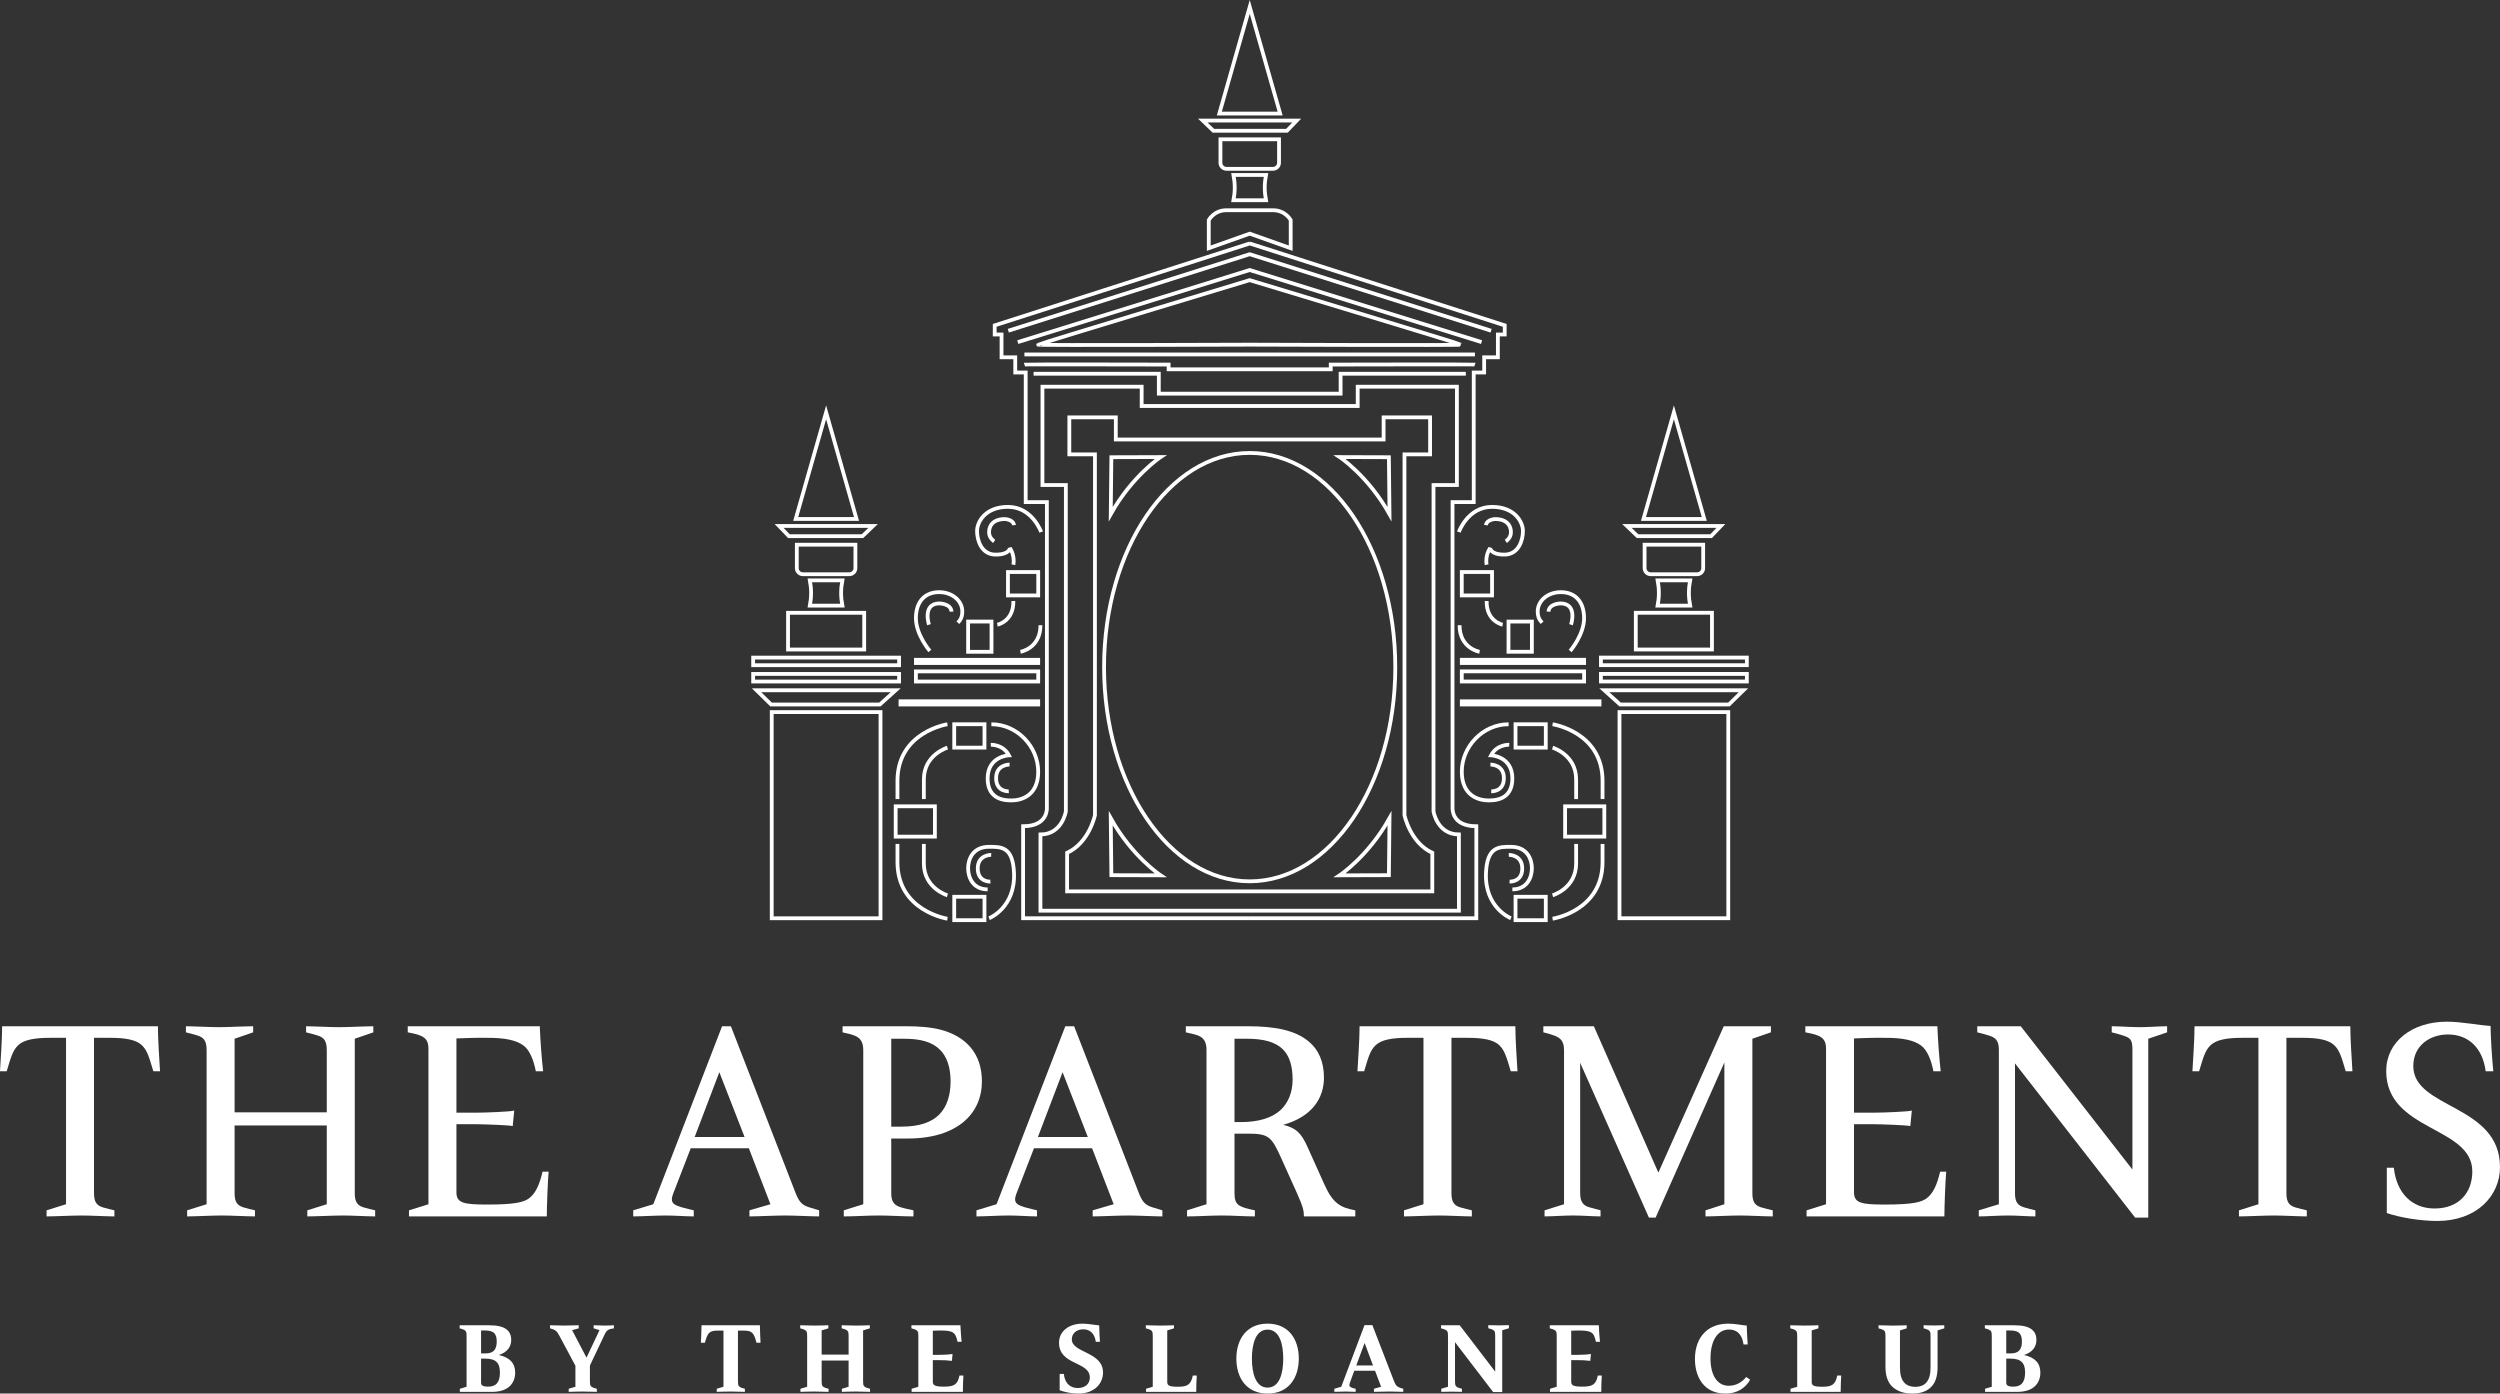 <?xml version="1.0" encoding="utf-8"?>
<!-- Generator: Adobe Illustrator 27.0.0, SVG Export Plug-In . SVG Version: 6.00 Build 0)  -->
<svg version="1.1" id="Layer_2" xmlns="http://www.w3.org/2000/svg" xmlns:xlink="http://www.w3.org/1999/xlink" x="0px" y="0px"
	 viewBox="0 0 328.634 183.189" style="enable-background:new 0 0 328.634 183.189;" xml:space="preserve">
<rect x="0" y="0" width="328.634" height="183.189" fill="#333333" stroke="none"/>
<style type="text/css">
	.Drop_x0020_Shadow{fill:none;}
	.Round_x0020_Corners_x0020_2_x0020_pt{fill:#FFFFFF;stroke:#000000;stroke-miterlimit:10;}
	.Live_x0020_Reflect_x0020_X{fill:none;}
	.Bevel_x0020_Soft{fill:url(#SVGID_1_);}
	.Dusk{fill:#FFFFFF;}
	.Foliage_GS{fill:#FFDD00;}
	.Pompadour_GS{fill-rule:evenodd;clip-rule:evenodd;fill:#44ADE2;}
	.st0{fill:none;stroke:#FFFFFF;stroke-width:0.5;stroke-miterlimit:10;}
	.st1{fill:none;stroke:#FFFFFF;stroke-width:0.5;stroke-miterlimit:2;}
	.st2{fill:none;stroke:#FFFFFF;stroke-width:0.5;stroke-miterlimit:6;}
	.st3{fill:none;stroke:#FFFFFF;stroke-width:0.5;stroke-miterlimit:32;}
	.st4{fill:#FFFFFF;}
</style>
<linearGradient id="SVGID_1_" gradientUnits="userSpaceOnUse" x1="-265.202" y1="-186.67" x2="-264.495" y2="-185.963">
	<stop  offset="0" style="stop-color:#DEDFE3"/>
	<stop  offset="0.174" style="stop-color:#D8D9DD"/>
	<stop  offset="0.352" style="stop-color:#C9CACD"/>
	<stop  offset="0.532" style="stop-color:#B4B5B8"/>
	<stop  offset="0.714" style="stop-color:#989A9C"/>
	<stop  offset="0.895" style="stop-color:#797C7E"/>
	<stop  offset="1" style="stop-color:#656B6C"/>
</linearGradient>
<g>
	<g>
		<rect x="101.446" y="93.607" class="st0" width="14.299" height="27.102"/>
		<rect x="103.59" y="80.555" class="st0" width="10.012" height="4.826"/>
		<polygon class="st0" points="115.662,92.609 101.363,92.609 99.451,90.738 117.741,90.738 		"/>
		<polygon class="st0" points="113.371,70.483 103.708,70.483 102.416,69.138 114.776,69.138 		"/>
		<rect x="99.005" y="88.591" class="st0" width="19.182" height="0.998"/>
		<rect x="120.4" y="88.257" class="st0" width="16.077" height="1.332"/>
		<rect x="120.399" y="86.733" class="st0" width="16.077" height="0.424"/>
		<rect x="118.373" y="92.186" class="st0" width="18.102" height="0.424"/>
		<rect x="99.005" y="86.445" class="st0" width="19.182" height="0.998"/>
		<path class="st0" d="M110.731,76.287h-4.271c0.103,0.539,0.162,1.094,0.162,1.663
			s-0.059,1.124-0.162,1.663h4.271c-0.103-0.539-0.162-1.094-0.162-1.663
			S110.628,76.826,110.731,76.287z"/>
		<path class="st0" d="M111.651,71.604h-6.111h-0.796v0.796v1.858v0.429c0,0.44,0.357,0.796,0.796,0.796
			h6.111c0.44,0,0.796-0.357,0.796-0.796V74.258v-1.858v-0.796H111.651z"/>
		<polygon class="st0" points="108.596,54.203 104.599,68.219 112.592,68.219 		"/>
		<path class="st0" d="M122.229,85.571c0,0-1.863-2.162-1.829-4.378c0.034-2.217,1.275-3.353,3.048-3.353
			s3.049,1.178,3.049,2.522c0,0.887-0.333,1.219-0.582,1.496"/>
		<path class="st0" d="M122.119,82.12c0,0-0.915-2.757,1.344-2.799c0,0,1.538,0,1.621,1.081"/>
		<path class="st0" d="M131.103,82.12c0,0,2.162-0.416,2.106-3.118"/>
		<path class="st0" d="M134.138,85.681c0,0,2.634-0.43,2.633-3.497"/>
		<rect x="127.262" y="81.705" class="st0" width="3.076" height="3.977"/>
		
			<rect x="132.95" y="74.742" transform="matrix(-1.836970e-16 1 -1 -1.836970e-16 211.219 -57.758)" class="st0" width="3.076" height="3.977"/>
		<path class="st1" d="M133.21,74.236c0,0,0.248-1.122-0.458-2.203c0,0,0,0.873-1.871,0.873
			s-2.443-1.884-2.443-3.096c0-1.227,1.107-3.18,4.062-3.18c3.203-0.001,4.367,3.312,4.367,3.312"/>
		<path class="st1" d="M130.691,71.168c0,0-0.596-0.388-0.665-1.039c-0.075-0.703,0.249-1.898,2.078-1.898
			c0,0,1.11,0.055,1.192,0.804"/>
		
			<rect x="125.886" y="94.756" transform="matrix(-1.836970e-16 1 -1 -1.836970e-16 224.169 -30.68)" class="st0" width="3.076" height="3.977"/>
		
			<rect x="125.886" y="117.432" transform="matrix(-1.836970e-16 1 -1 -1.836970e-16 246.845 -8.004)" class="st0" width="3.076" height="3.977"/>
		
			<rect x="118.324" y="105.41" transform="matrix(-1.836970e-16 1 -1 -1.836970e-16 228.306 -12.33)" class="st0" width="3.987" height="5.155"/>
		<path class="st0" d="M130.244,97.902c0,0,1.607-0.083,2.383,1.386c0,0-2.799,0.111-2.799,3.048
			c-0,2.882,2.411,2.882,3.159,2.882c1.157,0,3.483-0.524,3.488-3.769
			c0.005-3.291-2.746-6.243-6.155-6.243"/>
		<path class="st0" d="M132.71,100.507c0,0-1.767-0.042-1.767,1.787c0,1.829,1.663,1.725,1.663,1.725"/>
		<path class="st0" d="M130.296,112.378c0,0-1.767-0.042-1.767,1.787c0,1.829,1.663,1.725,1.663,1.725"/>
		<path class="st0" d="M124.542,95.206c0,0-6.568,0.999-6.568,7.442v2.39"/>
		<path class="st0" d="M124.542,98.282c0,0-3.097,0.915-3.097,4.178v2.577"/>
		<path class="st0" d="M124.542,120.769c0,0-6.568-0.999-6.568-7.442v-2.39"/>
		<path class="st0" d="M124.542,117.693c0,0-3.097-0.915-3.097-4.178v-2.577"/>
		<path class="st0" d="M130.016,120.709c0,0,3.47-1.362,3.28-5.958c-0.144-3.478-1.707-3.436-3.28-3.436
			c-2.148-0-2.754,1.649-2.754,2.82c0,1.171,0.606,2.778,2.566,2.778"/>
	</g>
	
		<rect x="212.889" y="93.607" transform="matrix(-1 4.490440e-11 -4.490440e-11 -1 440.077 214.316)" class="st0" width="14.299" height="27.102"/>
	
		<rect x="215.033" y="80.555" transform="matrix(-1 4.487731e-11 -4.487731e-11 -1 440.077 165.935)" class="st0" width="10.012" height="4.826"/>
	<polygon class="st0" points="212.972,92.609 227.271,92.609 229.183,90.738 210.894,90.738 	"/>
	<polygon class="st0" points="215.263,70.483 224.926,70.483 226.218,69.138 213.859,69.138 	"/>
	
		<rect x="210.447" y="88.591" transform="matrix(-1 4.490041e-11 -4.490041e-11 -1 440.077 178.18)" class="st0" width="19.182" height="0.998"/>
	
		<rect x="192.158" y="88.257" transform="matrix(-1 4.491817e-11 -4.491817e-11 -1 400.392 177.846)" class="st0" width="16.077" height="1.332"/>
	
		<rect x="192.159" y="86.733" transform="matrix(-1 4.491817e-11 -4.491817e-11 -1 400.395 173.89)" class="st0" width="16.077" height="0.424"/>
	
		<rect x="192.159" y="92.186" transform="matrix(-1 4.491728e-11 -4.491728e-11 -1 402.42 184.795)" class="st0" width="18.102" height="0.424"/>
	
		<rect x="210.447" y="86.445" transform="matrix(-1 4.490041e-11 -4.490041e-11 -1 440.077 173.887)" class="st0" width="19.182" height="0.998"/>
	<path class="st0" d="M217.903,76.287h4.271c-0.103,0.539-0.162,1.094-0.162,1.663s0.059,1.124,0.162,1.663
		h-4.271c0.103-0.539,0.162-1.094,0.162-1.663S218.006,76.826,217.903,76.287z"/>
	<path class="st0" d="M216.983,71.604h6.111h0.796v0.796v1.858v0.429c0,0.44-0.357,0.796-0.796,0.796
		h-6.111c-0.44,0-0.796-0.357-0.796-0.796V74.258v-1.858v-0.796H216.983z"/>
	<polygon class="st0" points="220.038,54.203 224.035,68.219 216.042,68.219 	"/>
	<polygon class="st0" points="159.507,17.192 169.17,17.192 170.462,15.846 158.103,15.846 	"/>
	<path class="st0" d="M162.147,22.996h4.271c-0.103,0.539-0.162,1.094-0.162,1.663s0.059,1.124,0.162,1.663
		h-4.271c0.103-0.539,0.162-1.094,0.162-1.663S162.25,23.535,162.147,22.996z"/>
	<path class="st0" d="M161.227,18.313h6.111h0.796v0.796v1.858v0.429c0,0.44-0.357,0.796-0.796,0.796
		h-6.111c-0.44,0-0.796-0.357-0.796-0.796v-0.429v-1.858v-0.796H161.227z"/>
	<polygon class="st0" points="164.282,0.912 168.279,14.927 160.286,14.927 	"/>
	<path class="st0" d="M206.405,85.571c0,0,1.863-2.162,1.829-4.378c-0.034-2.217-1.275-3.353-3.048-3.353
		c-1.774,0-3.049,1.178-3.049,2.522c0,0.887,0.333,1.219,0.582,1.496"/>
	<path class="st0" d="M206.516,82.12c0,0,0.915-2.757-1.344-2.799c0,0-1.538,0-1.621,1.081"/>
	<path class="st0" d="M197.531,82.12c0,0-2.162-0.416-2.106-3.118"/>
	<path class="st0" d="M194.497,85.681c0,0-2.634-0.43-2.633-3.497"/>
	
		<rect x="198.296" y="81.705" transform="matrix(-1 4.494215e-11 -4.494215e-11 -1 399.668 167.386)" class="st0" width="3.076" height="3.977"/>
	
		<rect x="192.608" y="74.742" transform="matrix(4.494253e-11 1 -1 4.494253e-11 270.876 -117.415)" class="st0" width="3.076" height="3.977"/>
	<path class="st1" d="M195.424,74.236c0,0-0.248-1.122,0.458-2.203c0,0,0,0.873,1.871,0.873
		s2.443-1.884,2.443-3.096c0-1.227-1.107-3.18-4.062-3.18c-3.203-0.001-4.367,3.312-4.367,3.312"/>
	<path class="st1" d="M197.944,71.168c0,0,0.596-0.388,0.665-1.039c0.075-0.703-0.249-1.898-2.078-1.898
		c0,0-1.11,0.055-1.192,0.804"/>
	
		<rect x="199.672" y="94.756" transform="matrix(4.435101e-11 1 -1 4.435101e-11 297.954 -104.466)" class="st0" width="3.076" height="3.977"/>
	
		<rect x="199.672" y="117.432" transform="matrix(4.494253e-11 1 -1 4.494253e-11 320.63 -81.789)" class="st0" width="3.076" height="3.977"/>
	
		<rect x="206.323" y="105.41" transform="matrix(4.470894e-11 1 -1 4.470894e-11 316.304 -100.329)" class="st0" width="3.987" height="5.155"/>
	<path class="st0" d="M198.39,97.902c0,0-1.607-0.083-2.383,1.386c0,0,2.799,0.111,2.799,3.048
		c0,2.882-2.411,2.882-3.159,2.882c-1.157,0-3.483-0.524-3.488-3.769
		c-0.005-3.291,2.746-6.243,6.155-6.243"/>
	<path class="st0" d="M195.924,100.507c0,0,1.767-0.042,1.767,1.787c0,1.829-1.663,1.725-1.663,1.725"/>
	<path class="st0" d="M198.338,112.378c0,0,1.767-0.042,1.767,1.787c0,1.829-1.663,1.725-1.663,1.725"/>
	<path class="st0" d="M204.092,95.206c0,0,6.568,0.999,6.568,7.442v2.39"/>
	<path class="st0" d="M204.092,98.282c0,0,3.097,0.915,3.097,4.178v2.577"/>
	<path class="st0" d="M204.092,120.769c0,0,6.568-0.999,6.568-7.442v-2.39"/>
	<path class="st0" d="M204.092,117.693c0,0,3.097-0.915,3.097-4.178v-2.577"/>
	<path class="st0" d="M198.618,120.709c0,0-3.47-1.362-3.28-5.958c0.144-3.478,1.707-3.436,3.28-3.436
		c2.148-0,2.754,1.649,2.754,2.82c0,1.171-0.606,2.778-2.566,2.778"/>
	<path class="st2" d="M164.282,120.709h29.786v-12.096c-3.316,0-3.127-2.411-3.127-2.411v-40.196h2.785
		V48.963h1.372v-1.995h1.803v-2.993h0.899v-1.205L164.275,32.004h0.008l-33.526,10.766v1.205h0.899
		v2.993h1.803v1.995h1.372v17.043h2.785v40.196c0,0,0.189,2.411-3.127,2.411v12.096h29.786"/>
	<polyline class="st0" points="196.013,43.476 164.282,33.417 164.275,33.417 132.544,43.476 	"/>
	<polyline class="st0" points="194.758,44.973 164.275,35.495 133.791,44.973 	"/>
	<path class="st0" d="M164.275,45.305c0,0,27.91,0.112,27.798,0c-0.112-0.112-27.798-8.48-27.798-8.48
		s-27.686,8.368-27.798,8.48C136.364,45.418,164.275,45.305,164.275,45.305z"/>
	<polyline class="st0" points="193.885,46.594 164.275,46.594 134.664,46.594 	"/>
	<path class="st0" d="M193.885,47.924c-0.125-0.042-18.955,0-18.955,0v0.624H164.275h-10.656v-0.624
		c0,0-18.83-0.042-18.955,0"/>
	<polyline class="st0" points="192.687,49.13 176.227,49.13 176.227,51.748 164.275,51.748 164.282,51.748 
		152.33,51.748 152.33,49.13 135.87,49.13 	"/>
	<path class="st0" d="M164.275,119.711h27.504v-10.018c-2.855,0-3.339-3.034-3.339-3.034v-42.898h3.076V50.834
		h-13.042v2.536H164.275h-14.199v-2.536h-13.042v12.928h3.076v42.898c0,0-0.484,3.034-3.339,3.034v10.018
		H164.275z"/>
	<path class="st0" d="M164.282,117.176h23.999v-5.071c-2.91-1.33-3.658-4.947-3.658-4.947V59.729h3.367
		v-4.863h-6.11v2.91h-17.597h-0.008h-17.597v-2.91h-6.11v4.863h3.367v47.429
		c0,0-0.748,3.616-3.658,4.947v5.071h23.999H164.282z"/>
	<ellipse class="st0" cx="164.275" cy="87.697" rx="19.142" ry="28.156"/>
	<path class="st3" d="M146.095,60.103l6.474-0.021c0,0-3.731,2.459-6.557,7.503L146.095,60.103z"/>
	<path class="st3" d="M182.573,60.103l-6.474-0.021c0,0,3.731,2.459,6.557,7.503L182.573,60.103z"/>
	<path class="st3" d="M146.095,115.045l6.474,0.021c0,0-3.731-2.459-6.557-7.503L146.095,115.045z"/>
	<path class="st3" d="M182.573,115.045l-6.474,0.021c0,0,3.731-2.459,6.557-7.503L182.573,115.045z"/>
	<path class="st0" d="M164.282,30.715l5.384,1.912v-3.7c0,0-0.707-1.289-2.286-1.289h-3.098h-3.098
		c-1.58,0-2.286,1.289-2.286,1.289v3.7L164.282,30.715z"/>
</g>
<g>
	<path class="st4" d="M20.157,140.824c-0.6-2.039-0.84-2.759-1.48-3.399
		c-0.76-0.76-2.239-0.999-4.159-0.999h-2.16v20.437c0,1.199,0.4,1.6,1.12,1.839
		c0.52,0.16,1.2,0.32,1.56,0.4v0.8c-0.96,0-3.16-0.12-4.319-0.12
		c-1.24,0-3.56,0.12-4.599,0.12v-0.8l2.56-0.8v-21.876H6.519
		c-1.92,0-3.399,0.239-4.159,0.999c-0.64,0.641-0.88,1.36-1.48,3.399H0
		c0.08-1.359,0.28-4.239,0.28-5.919h20.477c0,1.68,0.2,4.56,0.28,5.919H20.157z"/>
	<path class="st4" d="M45.076,159.781c-1.24,0-3.64,0.12-4.679,0.12v-0.8l2.56-0.8v-10.358H30.838
		v8.919c0,1.199,0.4,1.6,1.12,1.839c0.52,0.16,1.2,0.32,1.56,0.4v0.8
		c-0.96,0-3.2-0.12-4.359-0.12c-1.24,0-3.52,0.12-4.559,0.12v-0.8l2.56-0.8V138.025
		c0-1.2-0.4-1.64-1.12-1.88c-0.52-0.16-1.24-0.36-1.6-0.44v-0.8
		c0.96,0,3.12,0.12,4.279,0.12c1.24,0,3.52-0.12,4.559-0.12v0.8l-2.439,0.84v9.679h12.118
		v-8.198c0-1.2-0.4-1.64-1.12-1.88c-0.52-0.16-1.24-0.36-1.6-0.44v-0.8
		c0.96,0,3.12,0.12,4.279,0.12c1.24,0,3.52-0.12,4.559-0.12v0.8l-2.439,0.84v20.317
		c0,1.199,0.4,1.6,1.12,1.839c0.52,0.16,1.2,0.32,1.56,0.4v0.8
		C48.355,159.901,46.236,159.781,45.076,159.781z"/>
	<path class="st4" d="M56.319,137.865c0-1.479-0.76-1.8-2.72-2.16v-0.8h17.357
		c0.04,1.44,0.28,4.68,0.44,5.919h-0.959c-0.28-1.439-0.8-2.799-1.64-3.399
		c-0.879-0.64-2.279-1.039-5.039-0.999c0,0-0.88-0.04-3.759,0.079v9.759h2.72
		c0.959,0,4.439-0.12,4.879-0.28l-0.2,2.04c-0.48-0.12-3.879-0.24-4.679-0.24h-2.72v8.959
		c0,1.399,0.96,1.6,4.04,1.6c3.719,0,4.799-0.32,5.479-0.8
		c0.88-0.64,1.399-1.8,1.8-3.52h0.8c-0.12,1.359-0.24,4.639-0.24,5.879h-18.117v-0.8
		l2.56-0.8V137.865z"/>
	<path class="st4" d="M103.196,159.781c-1.24,0-3.639,0.12-4.679,0.12v-0.8l2.76-0.8l-2.839-7.359
		h-7.639l-2.32,5.999c-0.08,0.24-0.16,0.48-0.16,0.721c0,0.6,0.52,0.8,1.28,1.039
		c0.56,0.16,1.6,0.4,1.6,0.4v0.8c-0.96,0-2.56-0.12-3.72-0.12
		c-1.24,0-3.199,0.12-4.239,0.12v-0.8l2.64-0.8l9.039-23.396h1.16l8.519,21.957
		c0.48,1.199,0.88,1.56,1.76,1.839l1.32,0.4v0.8
		C106.715,159.901,104.356,159.781,103.196,159.781z M94.558,140.944l-3.24,8.519h6.559L94.558,140.944z"
		/>
	<path class="st4" d="M120.077,159.901c-1.439,0-3.159-0.12-4.599-0.12c-1.52,0-3.04,0.12-4.559,0.12
		v-0.8l2.56-0.8V138.025c0-1.84-1.2-1.96-2.72-2.32v-0.8h8.479
		c1.48,0,3.16,0.12,4.359,0.44c3.399,0.88,5.479,3.159,5.479,6.799
		c0,2.119-0.8,3.999-2.439,5.359c-1.6,1.319-4,2.159-7.319,2.159h-2.16v7.239
		c0,1.199,0.52,1.56,1.24,1.799c0.52,0.16,1.32,0.32,1.68,0.4V159.901z M117.158,148.103
		h1.28c2.52,0,4-0.6,4.999-1.56c1.08-1.08,1.52-2.64,1.52-4.399
		c0-1.92-0.52-3.279-1.4-4.159c-1.04-1.04-2.6-1.44-4.719-1.44h-1.68V148.103z"/>
	<path class="st4" d="M148.316,159.781c-1.24,0-3.639,0.12-4.679,0.12v-0.8l2.76-0.8l-2.839-7.359
		h-7.639l-2.32,5.999c-0.08,0.24-0.16,0.48-0.16,0.721c0,0.6,0.52,0.8,1.28,1.039
		c0.56,0.16,1.6,0.4,1.6,0.4v0.8c-0.96,0-2.56-0.12-3.72-0.12
		c-1.24,0-3.199,0.12-4.239,0.12v-0.8l2.64-0.8l9.039-23.396h1.16l8.519,21.957
		c0.48,1.199,0.88,1.56,1.76,1.839l1.32,0.4v0.8
		C151.835,159.901,149.476,159.781,148.316,159.781z M139.678,140.944l-3.24,8.519h6.559
		L139.678,140.944z"/>
	<path class="st4" d="M171.397,159.901c0-0.84-0.12-1.279-0.88-2.999l-2.16-4.8
		c-1.199-2.64-1.6-3.079-4.199-3.079h-1.879v7.839c0,1.56,0.56,1.799,2.679,2.239v0.8
		c-1.439,0-2.919-0.12-4.358-0.12c-1.521,0-3.04,0.12-4.56,0.12v-0.8l2.56-0.8V138.025
		c0-1.92-1.2-1.96-2.72-2.32v-0.8h8.159c3.56,0,6.279,0.521,8.039,2.04
		c1.24,1.04,1.96,2.6,1.96,4.719c0,2.76-1.64,5.159-5.359,6.199
		c1.68,0.4,2.399,1.08,3.239,3l2.16,4.799c1.119,2.52,2.119,3.079,4.079,3.439v0.8H171.397z
		 M168.757,138.065c-1.04-1.12-2.64-1.521-4.959-1.521h-1.52v10.959h0.84
		c2.359,0,4.119-0.561,5.238-1.601c1-0.959,1.561-2.319,1.561-3.999
		C169.917,140.144,169.517,138.905,168.757,138.065z"/>
	<path class="st4" d="M198.596,140.824c-0.6-2.039-0.84-2.759-1.479-3.399
		c-0.76-0.76-2.239-0.999-4.159-0.999h-2.159v20.437c0,1.199,0.399,1.6,1.119,1.839
		c0.521,0.16,1.2,0.32,1.56,0.4v0.8c-0.959,0-3.159-0.12-4.319-0.12
		c-1.239,0-3.559,0.12-4.599,0.12v-0.8l2.56-0.8v-21.876h-2.16
		c-1.919,0-3.399,0.239-4.159,0.999c-0.64,0.641-0.88,1.36-1.479,3.399h-0.88
		c0.08-1.359,0.28-4.239,0.28-5.919h20.477c0,1.68,0.199,4.56,0.279,5.919H198.596z"/>
	<path class="st4" d="M228.675,159.781c-1.24,0-3.439,0.12-4.479,0.12v-0.8l2.479-0.8v-18.637
		l-9.038,20.396h-0.88l-9.039-20.356v17.157c0,1.199,0.48,1.64,1.2,1.839l1.479,0.4v0.8
		c-0.96,0-2.439-0.12-3.6-0.12c-1.239,0-2.719,0.12-3.759,0.12v-0.8l2.56-0.8V138.025
		c0-1.2-0.521-1.6-1.24-1.88c-0.52-0.2-1.119-0.36-1.479-0.44v-0.8h6.639l8.479,19.237
		l8.599-19.237h6.199v0.8l-2.439,0.84v20.317c0,1.199,0.399,1.6,1.12,1.839
		c0.52,0.16,1.199,0.32,1.56,0.4v0.8C232.075,159.901,229.834,159.781,228.675,159.781z"/>
	<path class="st4" d="M240.039,137.865c0-1.479-0.76-1.8-2.72-2.16v-0.8h17.357
		c0.04,1.44,0.279,4.68,0.439,5.919h-0.96c-0.279-1.439-0.8-2.799-1.64-3.399
		c-0.88-0.64-2.279-1.039-5.039-0.999c0,0-0.88-0.04-3.759,0.079v9.759h2.719
		c0.96,0,4.439-0.12,4.88-0.28l-0.2,2.04c-0.48-0.12-3.88-0.24-4.68-0.24h-2.719v8.959
		c0,1.399,0.959,1.6,4.039,1.6c3.719,0,4.799-0.32,5.479-0.8
		c0.88-0.64,1.4-1.8,1.8-3.52h0.8c-0.12,1.359-0.239,4.639-0.239,5.879H237.479v-0.8
		l2.56-0.8V137.865z"/>
	<path class="st4" d="M282.395,136.545v23.517h-1.72l-15.798-20.276v17.077
		c0,1.239,0.44,1.6,1.16,1.839c0.52,0.16,1.16,0.32,1.52,0.4v0.8
		c-0.96,0-2.439-0.12-3.6-0.12c-1.239,0-2.799,0.12-3.839,0.12v-0.8l2.64-0.8v-20.316
		c0-1.28-0.521-1.6-1.24-1.84c-0.479-0.16-1.239-0.36-1.6-0.44v-0.8h5.719l14.678,18.837
		v-15.837c0-1.24-0.319-1.479-1.159-1.76c-0.48-0.16-1.2-0.36-1.561-0.44v-0.8
		c0.96,0,2.52,0.12,3.68,0.12c1.24,0,2.56-0.12,3.6-0.12v0.8L282.395,136.545z"/>
	<path class="st4" d="M308.354,140.824c-0.6-2.039-0.84-2.759-1.479-3.399
		c-0.76-0.76-2.239-0.999-4.159-0.999h-2.159v20.437c0,1.199,0.399,1.6,1.119,1.839
		c0.521,0.16,1.2,0.32,1.56,0.4v0.8c-0.959,0-3.159-0.12-4.319-0.12
		c-1.239,0-3.559,0.12-4.599,0.12v-0.8l2.56-0.8v-21.876h-2.16
		c-1.919,0-3.399,0.239-4.159,0.999c-0.64,0.641-0.88,1.36-1.479,3.399h-0.88
		c0.08-1.359,0.28-4.239,0.28-5.919h20.477c0,1.68,0.199,4.56,0.279,5.919H308.354z"/>
	<path class="st4" d="M314.677,153.503c0.359,3.319,2.359,5.358,5.358,5.358c3.2,0,4.96-2.079,4.96-4.879
		c0-5.959-11.318-5.239-11.318-13.198c0-3.839,3.399-6.479,7.958-6.479
		c1.96,0,4.279,0.479,5.76,0.56c0,1.28,0.2,4.479,0.359,5.959h-1
		c-0.399-3.079-2.279-4.839-4.959-4.839c-2.399,0-4.559,1.479-4.559,4.159
		c0,5.64,11.397,4.999,11.397,13.278c0,3.799-3.079,7.078-8.238,7.078
		c-2.319,0-5.039-0.479-6.639-1.039v-5.959H314.677z"/>
</g>
<g>
	<path class="st4" d="M60.45,182.559l0.882-0.266v-6.696c0-0.616-0.056-0.771-0.91-0.98v-0.406h3.796
		c1.19,0,1.961,0.183,2.438,0.603c0.364,0.309,0.546,0.756,0.546,1.331
		c0,0.924-0.574,1.652-1.639,1.975c1.471,0.322,2.157,1.093,2.157,2.312
		c0,0.714-0.238,1.316-0.672,1.751c-0.504,0.504-1.303,0.784-2.367,0.784H60.45V182.559z
		 M64.989,175.274c-0.238-0.266-0.63-0.378-1.275-0.378h-0.476v3.012H63.854
		c0.49,0,0.84-0.126,1.064-0.351c0.267-0.266,0.378-0.687,0.378-1.19
		C65.297,175.877,65.213,175.526,64.989,175.274z M65.283,179.043
		c-0.294-0.294-0.756-0.448-1.527-0.448h-0.518v3.151c0,0.351,0.182,0.532,0.953,0.532
		c0.952,0,1.527-0.49,1.527-1.863C65.717,179.813,65.591,179.35,65.283,179.043z"/>
	<path class="st4" d="M77.546,179.505v2.073c0,0.616,0.056,0.771,0.911,0.98v0.406
		c-0.392-0.014-1.415-0.042-1.849-0.042c-0.63,0-1.499,0.028-1.849,0.042v-0.406l0.882-0.266v-2.76
		l-2.073-3.88c-0.364-0.687-0.546-0.854-1.261-1.037v-0.406c0.238,0.015,1.457,0.042,1.877,0.042
		c0.49,0,1.527-0.027,1.891-0.042v0.406l-0.868,0.238l1.891,3.614l1.709-3.614l-0.771-0.238v-0.406
		c0.42,0.015,0.995,0.042,1.443,0.042c0.378,0,0.812-0.014,1.219-0.042v0.406
		c-0.742,0.099-0.953,0.238-1.247,0.868L77.546,179.505z"/>
	<path class="st4" d="M99.892,174.21c0,0.519,0.056,1.821,0.084,2.298h-0.532
		c-0.351-1.331-0.575-1.598-1.737-1.598h-0.7v6.668c0,0.616,0.056,0.771,0.911,0.98v0.406
		c-0.393-0.014-1.415-0.042-1.849-0.042c-0.63,0-1.499,0.028-1.849,0.042v-0.406l0.883-0.266v-7.383
		h-0.701c-1.163,0-1.387,0.267-1.737,1.598h-0.532c0.028-0.477,0.084-1.779,0.084-2.298H99.892z"/>
	<path class="st4" d="M111.553,175.597c0-0.616-0.056-0.771-0.911-0.98v-0.406
		c0.392,0.015,1.415,0.042,1.849,0.042c0.63,0,1.499-0.027,1.849-0.042v0.406l-0.883,0.267v6.695
		c0,0.616,0.056,0.771,0.911,0.98v0.406c-0.392-0.014-1.415-0.042-1.849-0.042
		c-0.63,0-1.499,0.028-1.849,0.042v-0.406l0.882-0.266v-3.446h-3.544v2.731
		c0,0.616,0.056,0.771,0.911,0.98v0.406c-0.393-0.014-1.415-0.042-1.849-0.042
		c-0.63,0-1.499,0.028-1.849,0.042v-0.406l0.882-0.266v-6.696c0-0.616-0.056-0.771-0.91-0.98
		v-0.406c0.392,0.015,1.415,0.042,1.849,0.042c0.63,0,1.499-0.027,1.849-0.042v0.406l-0.882,0.267
		v3.18h3.544V175.597z"/>
	<path class="st4" d="M119.837,182.559l0.882-0.266v-6.696c0-0.616-0.056-0.771-0.91-0.98v-0.406h6.443
		c0.014,0.532,0.098,1.709,0.154,2.171h-0.533c-0.28-1.303-0.602-1.484-2.395-1.484
		c-0.294,0-0.63,0.014-0.854,0.028v3.18h0.645c0.812,0,1.653-0.057,1.947-0.126l-0.084,0.91
		c-0.49-0.07-1.148-0.098-1.863-0.098h-0.645v2.857c0,0.462,0.308,0.63,1.443,0.63
		c1.345,0,1.807-0.252,2.059-1.457h0.518c-0.042,0.463-0.07,1.64-0.07,2.144h-6.738V182.559z"/>
	<path class="st4" d="M141.762,183.189c-0.854,0-1.807-0.183-2.465-0.435v-2.144h0.546
		c0.154,1.387,0.98,1.85,1.835,1.85c0.953,0,1.583-0.532,1.583-1.373
		c0-2.171-4.048-1.569-4.048-4.58c0-1.485,1.261-2.508,3.082-2.508c0.743,0,1.527,0.168,2.199,0.225
		c0,0.462,0.056,1.61,0.098,2.156h-0.546c-0.14-1.078-0.771-1.639-1.653-1.639
		c-0.854,0-1.499,0.519-1.499,1.317c0,1.82,4.104,1.597,4.104,4.37
		C144.998,181.858,143.877,183.189,141.762,183.189z"/>
	<path class="st4" d="M153.438,181.662c0,0.462,0.252,0.631,1.387,0.631c1.274,0,1.723-0.267,1.975-1.472
		h0.519c-0.042,0.463-0.07,1.64-0.07,2.144h-6.598v-0.406l0.882-0.266v-6.696
		c0-0.616-0.056-0.771-0.91-0.98v-0.406c0.392,0.015,1.415,0.042,1.849,0.042
		c0.63,0,1.499-0.027,1.849-0.042v0.406l-0.882,0.267V181.662z"/>
	<path class="st4" d="M166.628,183.189c-2.76,0-4.104-2.046-4.104-4.595c0-2.55,1.345-4.595,4.104-4.595
		c2.759,0,4.104,2.045,4.104,4.595C170.731,181.143,169.387,183.189,166.628,183.189z M166.628,174.784
		c-1.555,0-2.06,1.863-2.06,3.811s0.505,3.81,2.06,3.81s2.059-1.862,2.059-3.81
		S168.183,174.784,166.628,174.784z"/>
	<path class="st4" d="M180.755,180.191h-2.731l-0.561,1.541c-0.057,0.154-0.084,0.252-0.084,0.336
		c0,0.225,0.224,0.378,0.826,0.49v0.406c-0.393,0-0.91-0.042-1.345-0.042s-1.093,0.042-1.457,0.042
		v-0.406l0.911-0.266l3.054-8.097h1.036l2.829,7.326c0.253,0.644,0.421,0.84,1.233,1.036v0.406
		c-0.421,0-1.303-0.042-1.793-0.042c-0.351,0-1.499,0.042-2.06,0.042v-0.406l0.938-0.266
		L180.755,180.191z M178.289,179.491h2.199l-1.106-2.956L178.289,179.491z"/>
	<path class="st4" d="M197.472,182.993h-1.191l-5.015-6.556v5.141c0,0.616,0.057,0.771,0.911,0.98v0.406
		c-0.393-0.014-0.925-0.028-1.359-0.028c-0.63,0-1.008,0.015-1.358,0.028v-0.406l0.883-0.266v-6.696
		c0-0.616-0.057-0.771-0.911-0.98v-0.406h2.452l4.664,6.094v-4.721c0-0.616-0.056-0.771-0.91-0.98
		v-0.406c0.392,0.014,0.924,0.028,1.358,0.028c0.63,0,1.009-0.015,1.358-0.028v0.406l-0.882,0.266
		V182.993z"/>
	<path class="st4" d="M203.753,182.559l0.883-0.266v-6.696c0-0.616-0.057-0.771-0.911-0.98v-0.406h6.444
		c0.014,0.532,0.098,1.709,0.153,2.171h-0.532c-0.28-1.303-0.603-1.484-2.396-1.484
		c-0.294,0-0.63,0.014-0.854,0.028v3.18h0.645c0.812,0,1.653-0.057,1.947-0.126l-0.084,0.91
		c-0.49-0.07-1.148-0.098-1.863-0.098h-0.645v2.857c0,0.462,0.309,0.63,1.443,0.63
		c1.345,0,1.807-0.252,2.059-1.457h0.519c-0.042,0.463-0.07,1.64-0.07,2.144h-6.737V182.559z"/>
	<path class="st4" d="M230.062,181.368c-0.616,1.12-1.751,1.821-3.222,1.821
		c-1.247,0-2.157-0.393-2.815-1.065c-0.812-0.826-1.219-2.073-1.219-3.487
		c0-1.513,0.477-2.718,1.303-3.516c0.742-0.729,1.807-1.121,3.067-1.121
		c0.938,0,1.695,0.196,2.438,0.252c0.028,0.687,0.07,1.808,0.126,2.479h-0.546
		c-0.196-1.373-0.896-1.961-1.905-1.961c-1.499,0-2.438,1.457-2.438,3.796
		c0,1.19,0.252,2.087,0.673,2.689c0.42,0.603,1.008,0.91,1.736,0.91
		c0.911,0,1.737-0.448,2.283-1.162L230.062,181.368z"/>
	<path class="st4" d="M238.152,181.662c0,0.462,0.253,0.631,1.388,0.631c1.274,0,1.723-0.267,1.975-1.472
		h0.519c-0.042,0.463-0.07,1.64-0.07,2.144h-6.598v-0.406l0.883-0.266v-6.696
		c0-0.616-0.057-0.771-0.911-0.98v-0.406c0.393,0.015,1.415,0.042,1.85,0.042
		c0.63,0,1.499-0.027,1.849-0.042v0.406l-0.883,0.267V181.662z"/>
	<path class="st4" d="M253.778,175.597c0-0.616-0.057-0.771-0.911-0.98v-0.406
		c0.393,0.015,0.925,0.028,1.359,0.028c0.63,0,1.008-0.014,1.358-0.028v0.406l-0.883,0.267v4.805
		c0,1.246-0.279,2.045-0.826,2.619c-0.561,0.574-1.387,0.883-2.507,0.883
		c-1.233,0-2.13-0.393-2.718-1.009c-0.561-0.603-0.799-1.457-0.799-2.521v-4.062
		c0-0.616-0.056-0.771-0.91-0.98v-0.406c0.393,0.015,1.415,0.042,1.849,0.042
		c0.631,0,1.499-0.027,1.85-0.042v0.406l-0.883,0.267v4.832c0,0.995,0.183,1.611,0.574,2.045
		c0.322,0.351,0.826,0.547,1.443,0.547c0.616,0,1.106-0.196,1.429-0.547
		c0.392-0.434,0.574-1.05,0.574-2.045V175.597z"/>
	<path class="st4" d="M260.942,182.559l0.883-0.266v-6.696c0-0.616-0.057-0.771-0.911-0.98v-0.406h3.797
		c1.19,0,1.961,0.183,2.437,0.603c0.364,0.309,0.547,0.756,0.547,1.331
		c0,0.924-0.574,1.652-1.639,1.975c1.471,0.322,2.156,1.093,2.156,2.312
		c0,0.714-0.237,1.316-0.672,1.751c-0.504,0.504-1.303,0.784-2.367,0.784h-4.23V182.559z
		 M265.48,175.274c-0.237-0.266-0.63-0.378-1.274-0.378h-0.477v3.012h0.617
		c0.49,0,0.84-0.126,1.064-0.351c0.266-0.266,0.378-0.687,0.378-1.19
		C265.789,175.877,265.705,175.526,265.48,175.274z M265.775,179.043
		c-0.295-0.294-0.757-0.448-1.527-0.448h-0.519v3.151c0,0.351,0.183,0.532,0.953,0.532
		c0.952,0,1.526-0.49,1.526-1.863C266.209,179.813,266.083,179.35,265.775,179.043z"/>
</g>
</svg>
